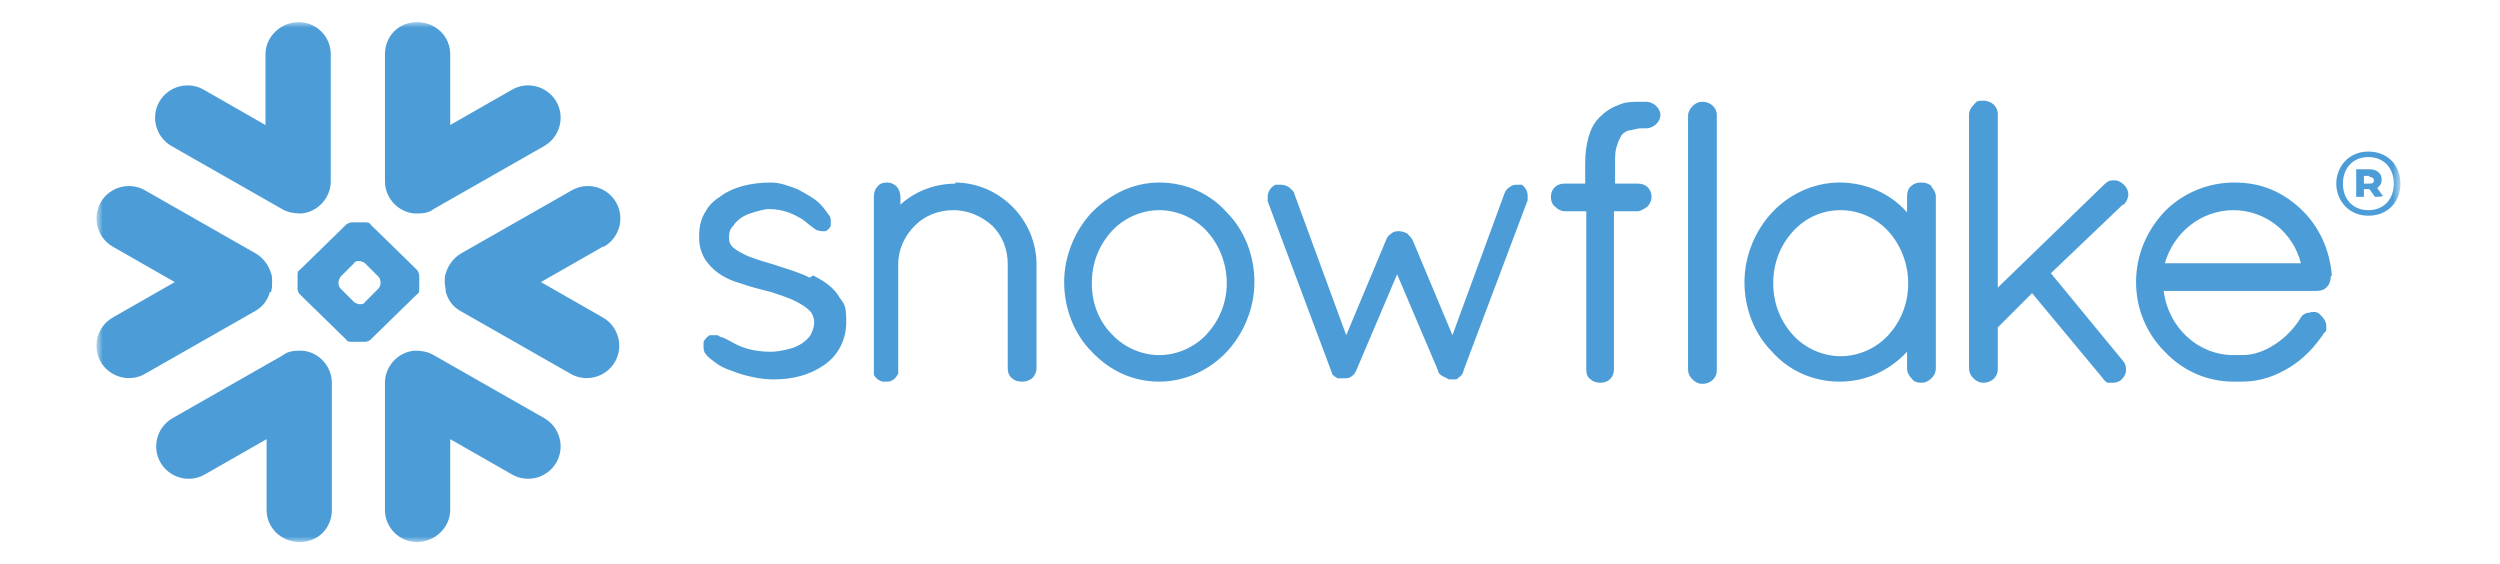 <?xml version="1.0" encoding="UTF-8"?>
<svg id="Layer_1" xmlns="http://www.w3.org/2000/svg" xmlns:xlink="http://www.w3.org/1999/xlink" version="1.1" viewBox="0 0 226 51">
  <!-- Generator: Adobe Illustrator 29.0.0, SVG Export Plug-In . SVG Version: 2.1.0 Build 186)  -->
  <defs>
    <style>
      .st0 {
        mask: url(#mask);
      }

      .st1 {
        fill: #fff;
      }

      .st1, .st2 {
        fill-rule: evenodd;
      }

      .st2 {
        fill: #4c9dd7;
      }
    </style>
    <mask id="mask" x="8.8" y="2" width="208.3" height="47.1" maskUnits="userSpaceOnUse">
      <g id="mask-2">
        <polygon id="path-1" class="st1" points="8.8 2 217 2 217 49 8.8 49 8.8 2"/>
      </g>
    </mask>
  </defs>
  <g id="Components">
    <g id="Logos">
      <g id="Logo-_x2F_-White">
        <g class="st0">
          <path id="Fill-1" class="st2" d="M137.6,16.7h0s0,0,0,0c-.1,0-.3,0-.4,0-.2,0-.5,0-.7.2-.2.1-.4.3-.5.6h0s-4.7,12.8-4.7,12.8l-3.6-8.6h0c-.1-.2-.3-.4-.5-.6-.2-.1-.5-.2-.7-.2s-.5,0-.7.2c-.2.1-.4.3-.5.6h0s-3.6,8.6-3.6,8.6l-4.7-12.8h0c0-.2-.3-.4-.5-.6-.2-.1-.4-.2-.7-.2-.2,0-.3,0-.5,0h0c-.4.2-.7.6-.7,1.1,0,.1,0,.3,0,.4h0l5.8,15.5h0c0,.1.1.2.2.3,0,0,.2.1.3.2,0,0,0,0,0,0,0,0,.1,0,.2,0,.1,0,.2,0,.4,0s.5,0,.7-.2c.2-.1.3-.3.4-.5h0s3.7-8.7,3.7-8.7l3.7,8.7h0c0,.2.2.4.4.5.2.1.4.2.6.3h.2c.1,0,.3,0,.4,0,.1,0,.2-.1.3-.2.2-.1.4-.4.4-.6h0s5.8-15.4,5.8-15.4c0-.1,0-.3,0-.4,0-.5-.3-.9-.7-1.1h0ZM110.9,25.6c0-1.8-.7-3.5-1.8-4.7-1.1-1.2-2.7-1.9-4.3-1.9s-3.2.7-4.3,1.9c-1.1,1.2-1.8,2.8-1.8,4.7s.7,3.5,1.8,4.6c1.1,1.2,2.7,1.9,4.3,1.9s3.2-.7,4.3-1.9c1.1-1.2,1.8-2.8,1.8-4.6h0ZM110.9,19.2c1.6,1.6,2.5,3.9,2.5,6.3,0,2.4-1,4.7-2.5,6.3-1.5,1.6-3.7,2.7-6.1,2.7s-4.5-1-6.1-2.7c-1.6-1.6-2.5-3.9-2.5-6.3s1-4.7,2.5-6.3c1.6-1.6,3.7-2.7,6.1-2.7s4.6,1,6.1,2.7h0ZM86.4,16.6c-1.9,0-3.7.7-5,1.9v-.7c0-.3-.1-.6-.3-.9-.2-.2-.5-.4-.9-.4s-.7.1-.9.4c-.2.2-.3.5-.3.9v15.9h0c0,0,0,0,0,0,0,0,0,.1,0,.2.2.3.4.5.8.6h0s.3,0,.3,0c.2,0,.4,0,.5-.1.1,0,.3-.2.4-.3h0s0,0,0,0c0,0,0,0,0,0,0,0,.1-.2.2-.3,0,0,0-.2,0-.3h0v-9.6c0-1.4.6-2.6,1.5-3.5.9-.9,2.1-1.4,3.5-1.4s2.6.6,3.5,1.4c.9.9,1.4,2.1,1.4,3.5v9.4c0,.3.1.7.4.9.2.2.5.3.9.3s.6-.1.9-.3c.2-.2.4-.5.4-.9v-9.4c0-4-3.3-7.4-7.4-7.4h0ZM208,23.8c-.7-2.8-3.2-4.8-6.1-4.8-2.9,0-5.4,2-6.2,4.8h12.2ZM210.7,25h0c0,.5-.2.8-.4,1-.2.2-.5.3-.9.3h-13.8c.4,3.3,3.1,5.8,6.3,5.8h.8c1.1,0,2.1-.4,3-1,.9-.6,1.7-1.4,2.3-2.4.1-.2.3-.3.5-.4.2,0,.4-.1.6-.1s.4,0,.6.2h0s0,0,0,0c.3.3.6.6.6,1.1s0,.4-.2.6h0s0,0,0,0c-.8,1.2-1.8,2.3-3.1,3.1-1.3.8-2.7,1.3-4.3,1.3h-.8c-2.4,0-4.6-1-6.2-2.7-1.6-1.6-2.6-3.8-2.6-6.3s1-4.7,2.6-6.4c1.6-1.6,3.8-2.6,6.3-2.6s4.4.9,6,2.4c1.6,1.5,2.6,3.6,2.8,6h0ZM153.9,9.2c-.3,0-.6.1-.9.4-.2.2-.4.5-.4.9v22.9c0,.3.1.6.4.9.2.2.5.4.9.4.7,0,1.3-.5,1.3-1.2V10.4c0-.7-.6-1.2-1.3-1.2h0ZM73.2,25.1c-1-.5-2.1-.8-3.3-1.2-1-.3-2.1-.6-2.8-1-.4-.2-.7-.4-.9-.6-.2-.2-.3-.5-.3-.8,0-.5.1-.8.4-1.1.3-.5.9-.9,1.5-1.1.6-.2,1.3-.4,1.7-.4,1.4,0,2.3.5,3,.9.3.2.6.5.9.7.1.1.3.2.4.3.1,0,.3.1.5.1s.2,0,.3,0c.1,0,.2-.1.3-.2,0,0,.2-.2.2-.3,0-.1,0-.2,0-.4,0-.2,0-.4-.2-.6-.2-.3-.5-.7-.8-1-.5-.5-1.3-.9-2-1.3-.8-.3-1.6-.6-2.4-.6-1.8,0-3.4.4-4.5,1.2-.6.4-1.1.8-1.4,1.4-.4.6-.6,1.3-.6,2.3,0,0,0,0,0,.1,0,.9.3,1.7.8,2.3.7.9,1.8,1.5,2.9,1.8,1.1.4,2.1.6,2.8.8.9.3,1.9.6,2.7,1.1.4.2.7.5.9.7.2.3.3.6.3.9h0c0,.5-.2,1-.4,1.3-.4.5-1,.9-1.7,1.1-.7.2-1.4.3-1.8.3-1.6,0-2.7-.4-3.4-.8-.4-.2-.7-.4-1-.5-.1,0-.3-.1-.4-.2-.1,0-.3,0-.4,0s-.2,0-.3,0c-.1,0-.2.1-.3.2-.1.1-.2.2-.3.4,0,.1,0,.3,0,.4,0,.2,0,.5.2.7.2.3.5.5.9.8.4.3.8.5,1.4.7,1.2.5,2.7.8,3.8.8h0c1.8,0,3.3-.4,4.6-1.3h0s0,0,0,0c1.3-.9,2-2.3,2-3.9s-.2-1.6-.6-2.2c-.5-.9-1.4-1.5-2.4-2h0ZM172.5,25.6c0-1.8-.7-3.5-1.8-4.7-1.1-1.2-2.7-1.9-4.3-1.9-1.7,0-3.2.7-4.3,1.9-1.1,1.2-1.8,2.8-1.8,4.7s.7,3.5,1.8,4.7c1.1,1.2,2.7,1.9,4.3,1.9s3.2-.7,4.3-1.9c1.1-1.2,1.8-2.8,1.8-4.7h0ZM174.6,16.9c.2.2.4.5.4.9v15.5c0,.3-.1.6-.4.9-.2.2-.5.4-.9.4s-.7-.1-.9-.4c-.2-.2-.4-.5-.4-.9v-1.5c-1.6,1.7-3.7,2.7-6.1,2.7s-4.6-1-6.1-2.7c-1.6-1.6-2.5-3.9-2.5-6.3s1-4.7,2.5-6.3c1.5-1.6,3.7-2.7,6.1-2.7s4.6,1,6.1,2.7v-1.5c0-.3.1-.7.4-.9.2-.2.5-.3.9-.3s.6.1.9.3h0ZM192,18.5c.2-.2.4-.6.4-.9s-.1-.6-.4-.9h0s0,0,0,0c0,0,0,0,0,0h0c-.2-.2-.5-.4-.9-.4s-.6.1-.9.4l-9.6,9.3v-15.7c0-.7-.6-1.2-1.3-1.2s-.6.1-.9.4c-.2.2-.4.5-.4.9v22.9c0,.3.1.6.4.9.2.2.5.4.9.4.7,0,1.3-.5,1.3-1.2v-3.8l3.1-3.1,6.4,7.7c.1.2.3.3.4.4.2,0,.4,0,.5,0s.5,0,.8-.3h0s0,0,0,0c.3-.3.4-.6.4-.9s-.1-.6-.3-.8h0s-6.5-7.9-6.5-7.9l6.5-6.2h0ZM148.8,9.2h-.3s0,0-.1,0c0,0,0,0-.1,0-.7,0-1.4,0-2,.3-.6.2-1.2.6-1.7,1.1h0s0,0,0,0h0c-.5.5-.8,1.1-1,1.8-.2.7-.3,1.5-.3,2.4v1.8h-1.9c-.7,0-1.2.5-1.2,1.2,0,.3.1.7.4.9.2.2.5.4.9.4h1.9v14.3h0c0,.4.1.7.4.9.2.2.5.3.9.3.7,0,1.2-.5,1.2-1.2v-14.3h2.1c.3,0,.6-.2.9-.4.2-.2.4-.5.4-.9h0c0-.7-.5-1.2-1.2-1.2h-2.1v-1.7c0-.8,0-1.3.2-1.8.1-.4.3-.7.4-.9.1-.1.3-.3.6-.4.3,0,.7-.2,1.2-.2h0s0,0,0,0,0,0,.1,0h.3c.7,0,1.3-.6,1.3-1.2s-.6-1.2-1.3-1.2h0ZM24.5,26.4c.1-.3.1-.6.1-1,0-.2,0-.5-.1-.7-.2-.7-.7-1.4-1.4-1.8l-10-5.7c-1.4-.8-3.2-.3-4,1.1-.8,1.4-.3,3.2,1.1,4l5.6,3.2-5.6,3.2c-1.4.8-1.9,2.6-1.1,4,.8,1.4,2.6,1.9,4,1.1l10-5.7c.7-.4,1.1-1,1.3-1.7h0ZM27.3,31.7c-.6,0-1.2,0-1.7.4l-10,5.7c-1.4.8-1.9,2.6-1.1,4,.8,1.4,2.6,1.9,4,1.1l5.6-3.2v6.4c0,1.6,1.3,2.9,3,2.9s2.9-1.3,2.9-2.9v-11.5c0-1.5-1.2-2.8-2.7-2.9h0ZM37.5,19.3c.6,0,1.2,0,1.7-.4l10-5.7c1.4-.8,1.9-2.6,1.1-4-.8-1.4-2.6-1.9-4-1.1l-5.6,3.2v-6.4c0-1.6-1.3-2.9-3-2.9s-2.9,1.3-2.9,2.9v11.5c0,1.5,1.2,2.8,2.7,2.9h0ZM15.5,13.2l10,5.7c.5.3,1.1.4,1.7.4,1.5-.1,2.7-1.4,2.7-2.9V4.9c0-1.6-1.3-2.9-2.9-2.9s-3,1.3-3,2.9v6.4l-5.6-3.2c-1.4-.8-3.2-.3-4,1.1-.8,1.4-.3,3.2,1.1,4h0ZM34.4,25.5c0-.2-.1-.4-.2-.5l-1.2-1.2c-.1-.1-.4-.2-.5-.2h0c-.2,0-.4,0-.5.2l-1.2,1.2c-.1.1-.2.4-.2.5h0c0,.2,0,.4.2.6l1.2,1.2c.1.1.4.2.5.2h0c.2,0,.4,0,.5-.2l1.2-1.2c.1-.1.2-.3.2-.5h0ZM37.7,26.6l-4.2,4.1c-.1.1-.3.2-.5.2h-1.2c-.2,0-.4,0-.5-.2l-4.2-4.1c-.1-.1-.2-.3-.2-.5v-1.2c0-.2,0-.4.2-.5l4.2-4.1c.1-.1.4-.2.5-.2h1.2c.2,0,.4,0,.5.2l4.2,4.1c.1.1.2.4.2.5v1.2c0,.2,0,.4-.2.5h0ZM49.2,37.8l-10-5.7c-.5-.3-1.1-.4-1.7-.4-1.5.1-2.7,1.4-2.7,2.9v11.5c0,1.6,1.3,2.9,2.9,2.9s3-1.3,3-2.9v-6.4l5.6,3.2c1.4.8,3.2.3,4-1.1.8-1.4.3-3.2-1.1-4h0ZM54.5,22.3l-5.6,3.2,5.6,3.2c1.4.8,1.9,2.6,1.1,4-.8,1.4-2.6,1.9-4,1.1l-10-5.7c-.7-.4-1.1-1-1.3-1.7,0-.3-.1-.6-.1-1,0-.2,0-.5.1-.7.2-.7.7-1.4,1.4-1.8l10-5.7c1.4-.8,3.2-.3,4,1.1.8,1.4.3,3.2-1.1,4h0ZM217,16.6c0,1.6-1.1,2.9-2.9,2.9s-2.9-1.4-2.9-2.9,1.1-2.9,2.9-2.9,2.9,1.3,2.9,2.9h0ZM216.4,16.6c0-1.4-.9-2.4-2.3-2.4s-2.3,1-2.3,2.4.9,2.4,2.3,2.4,2.3-1,2.3-2.4h0ZM213,15.3h1.2c.7,0,1.1.4,1.1.9s-.2.6-.4.8l.5.7h0c0,.1-.7.1-.7.1l-.5-.7h-.5v.7h-.7v-2.6ZM214.2,15.9h-.5v.7h.5c.3,0,.4-.1.4-.3s-.2-.3-.4-.3h0Z"/>
        </g>
      </g>
    </g>
  </g>
</svg>